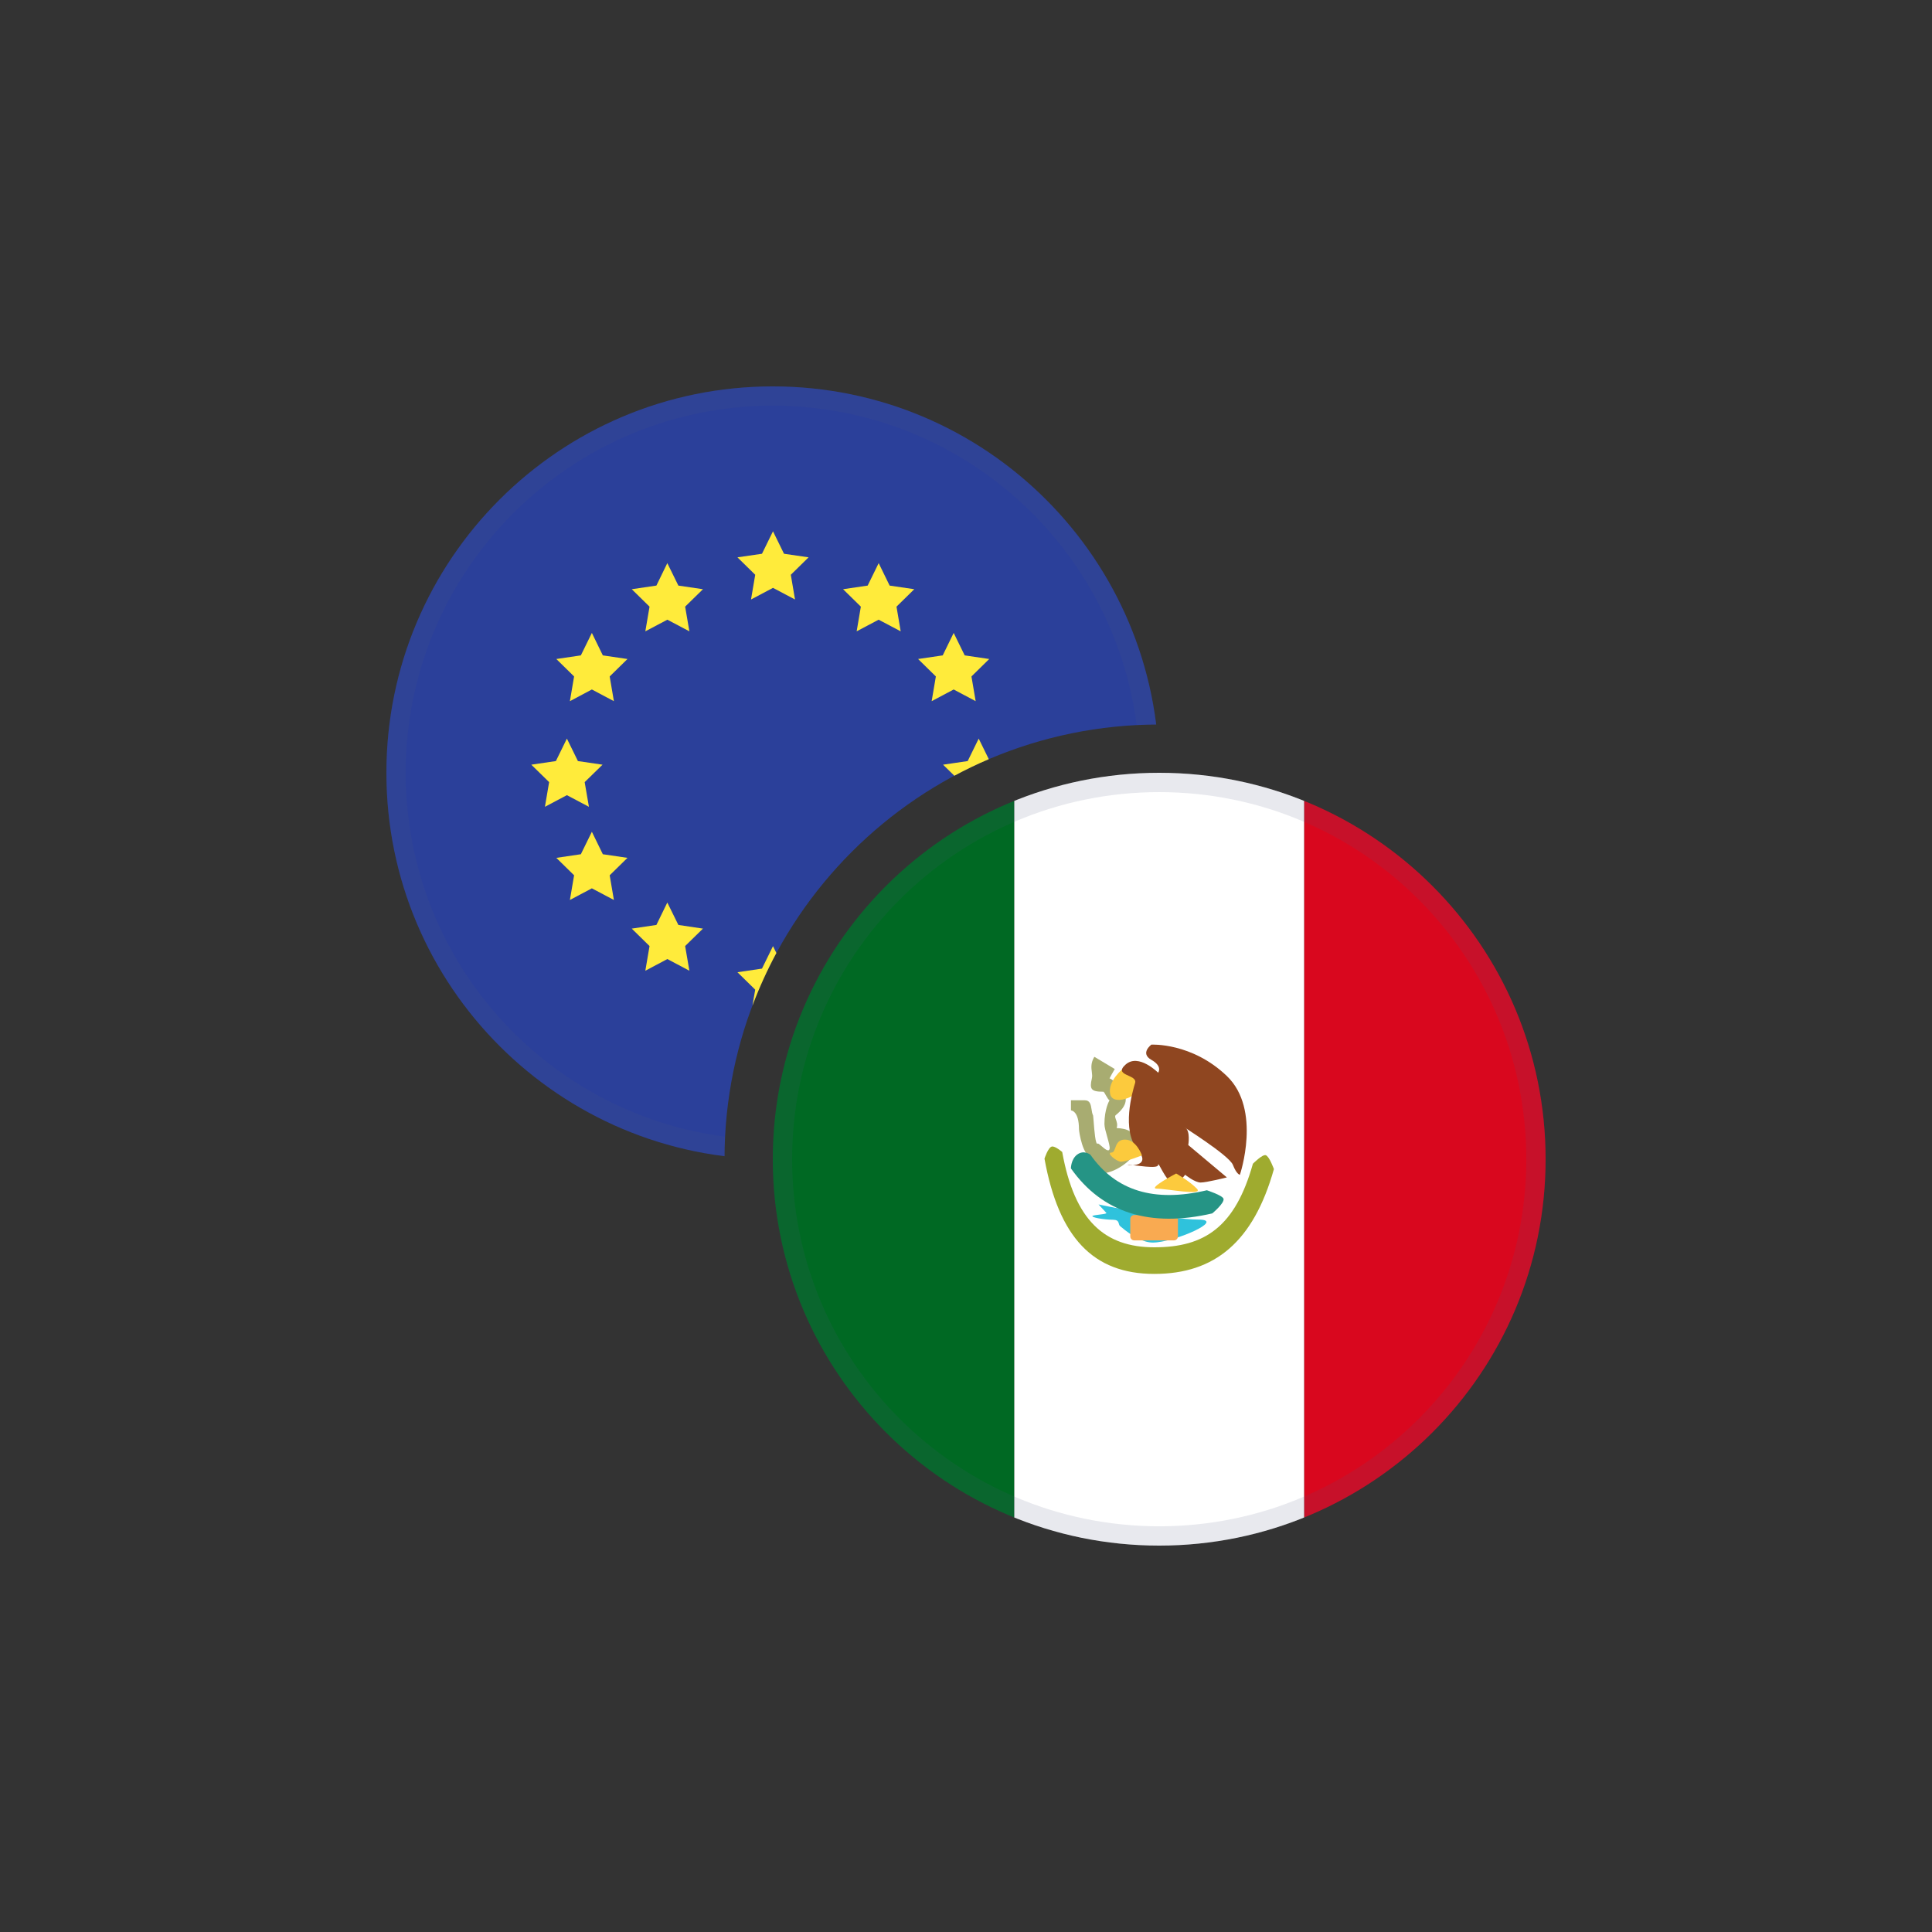 <svg width="40" height="40" viewBox="0 0 40 40" fill="none" xmlns="http://www.w3.org/2000/svg">
<rect x="0" y="0" width="40" height="40" fill="#333333" stroke="none"/>
<g clip-path="url(#clip0_6363_10875)">
<path fill-rule="evenodd" clip-rule="evenodd" d="M27 16H32V32H27V16Z" fill="#D9071E"/>
<path fill-rule="evenodd" clip-rule="evenodd" d="M16 16H21V32H16V16Z" fill="#006923"/>
<path fill-rule="evenodd" clip-rule="evenodd" d="M21 16H27V32H21V16Z" fill="white"/>
<path fill-rule="evenodd" clip-rule="evenodd" d="M22.606 22.327C22.554 22.55 22.588 22.603 22.842 22.603C22.855 22.603 22.876 22.64 22.898 22.681C22.923 22.725 22.951 22.773 22.972 22.78C22.963 22.793 22.866 22.966 22.866 23.272C22.866 23.334 22.895 23.438 22.924 23.538C22.954 23.646 22.984 23.75 22.972 23.79C22.953 23.857 22.87 23.784 22.805 23.728L22.805 23.728C22.767 23.696 22.736 23.669 22.727 23.677C22.681 23.716 22.657 23.408 22.643 23.222C22.636 23.14 22.632 23.081 22.628 23.088C22.612 23.052 22.605 23.009 22.599 22.965C22.584 22.872 22.57 22.78 22.459 22.78H22.173V22.99C22.173 22.99 22.339 22.99 22.339 23.38C22.341 23.439 22.419 23.952 22.606 23.955C22.496 23.957 22.497 23.979 22.498 23.992L22.498 23.994C22.498 24.308 22.761 24.342 23.008 24.253C23.156 24.2 23.313 24.096 23.43 23.968C23.597 23.787 23.617 23.553 23.399 23.424C23.321 23.379 23.237 23.361 23.119 23.355C23.143 23.286 23.121 23.224 23.103 23.176C23.089 23.136 23.078 23.105 23.1 23.088C23.347 22.889 23.369 22.705 23.189 22.54C23.166 22.518 23.143 22.489 23.12 22.46L23.12 22.46C23.076 22.403 23.03 22.344 22.972 22.327C22.999 22.273 23.035 22.208 23.08 22.133L22.657 21.88C22.581 22.007 22.593 22.107 22.605 22.193C22.611 22.241 22.616 22.285 22.606 22.327ZM23.066 23.636L23.059 23.645L23.064 23.64C23.065 23.639 23.066 23.637 23.066 23.636ZM22.843 23.79C22.843 23.79 22.843 23.79 22.843 23.79L22.843 23.79L22.848 23.789C22.846 23.79 22.844 23.79 22.843 23.79L22.843 23.79ZM22.843 23.79L22.843 23.79L22.843 23.79ZM22.628 23.954C22.622 23.954 22.616 23.954 22.611 23.954L22.62 23.954L22.628 23.954Z" fill="#A8AC71"/>
<path fill-rule="evenodd" clip-rule="evenodd" d="M23.262 22.117C23.262 22.117 22.923 22.378 22.986 22.657C23.05 22.936 23.717 22.657 23.637 22.387C23.556 22.117 23.262 22.117 23.262 22.117Z" fill="#FCCA3D"/>
<path fill-rule="evenodd" clip-rule="evenodd" d="M25.671 24.322C25.671 24.322 26.127 22.975 25.401 22.278C24.676 21.581 23.838 21.628 23.838 21.628C23.838 21.628 23.596 21.806 23.838 21.943C24.079 22.079 23.978 22.209 23.978 22.209C23.978 22.209 23.574 21.801 23.305 22.04C23.037 22.278 23.556 22.242 23.501 22.422C23.446 22.601 23.213 23.399 23.553 23.802C23.893 24.205 23.232 24.118 23.366 24.118C23.501 24.118 23.978 24.212 23.978 24.118C23.978 24.024 24.144 24.483 24.286 24.483C24.428 24.483 24.537 24.322 24.537 24.322C24.537 24.322 24.736 24.483 24.858 24.483C24.979 24.483 25.401 24.377 25.401 24.377L24.602 23.707C24.602 23.707 24.651 23.411 24.537 23.348C24.424 23.284 25.446 23.915 25.526 24.118C25.606 24.322 25.671 24.322 25.671 24.322Z" fill="#8F4620"/>
<path d="M21.625 23.989C21.625 23.989 21.699 23.754 21.778 23.738C21.847 23.724 21.992 23.851 21.992 23.851C22.248 25.27 22.869 25.824 23.899 25.824C24.941 25.824 25.572 25.403 25.94 24.094C25.94 24.094 26.136 23.895 26.206 23.917C26.281 23.941 26.375 24.205 26.375 24.205C25.952 25.706 25.154 26.375 23.899 26.375C22.632 26.375 21.92 25.619 21.625 23.989Z" fill="#9FAB2F"/>
<path fill-rule="evenodd" clip-rule="evenodd" d="M22.744 24.937C22.744 24.937 24.226 25.25 24.811 25.25C25.396 25.25 24.298 25.726 23.869 25.726C23.682 25.726 23.456 25.612 23.191 25.386C23.144 25.346 23.19 25.255 23.046 25.254C22.844 25.252 22.594 25.205 22.618 25.176C22.641 25.149 22.934 25.141 22.905 25.111C22.859 25.062 22.744 24.937 22.744 24.937Z" fill="#2FC2DC"/>
<path d="M23.401 25.238C23.401 25.192 23.438 25.155 23.485 25.155H24.305C24.351 25.155 24.388 25.192 24.388 25.238V25.598C24.388 25.644 24.351 25.681 24.305 25.681H23.485C23.438 25.681 23.401 25.644 23.401 25.598V25.238Z" fill="#F9AA51"/>
<path d="M22.172 24.19C22.172 24.19 22.172 24.006 22.297 23.908C22.441 23.796 22.576 23.908 22.576 23.908C23.102 24.654 23.888 24.9 24.987 24.643C24.987 24.643 25.316 24.75 25.332 24.821C25.353 24.91 25.099 25.122 25.099 25.122C23.814 25.421 22.821 25.111 22.172 24.19Z" fill="#259485"/>
<path fill-rule="evenodd" clip-rule="evenodd" d="M24.351 24.296C24.351 24.296 23.752 24.61 23.951 24.61C24.151 24.61 24.932 24.766 24.78 24.61C24.628 24.453 24.351 24.296 24.351 24.296Z" fill="#FCCA3D"/>
<path fill-rule="evenodd" clip-rule="evenodd" d="M23.643 23.921C23.643 23.921 23.529 23.594 23.292 23.594C23.055 23.594 23.122 23.863 23.009 23.863C22.895 23.863 23.115 24.052 23.213 24.052C23.311 24.052 23.643 23.921 23.643 23.921Z" fill="#FCCA3D"/>
<path fill-rule="evenodd" clip-rule="evenodd" d="M16.4 24C16.4 28.197 19.803 31.6 24 31.6C28.197 31.6 31.6 28.197 31.6 24C31.6 19.803 28.197 16.4 24 16.4C19.803 16.4 16.4 19.803 16.4 24ZM24 16C19.582 16 16 19.582 16 24C16 28.418 19.582 32 24 32C28.418 32 32 28.418 32 24C32 19.582 28.418 16 24 16Z" fill="#4E5B7E" fill-opacity="0.13"/>
</g>
<g clip-path="url(#clip1_6363_10875)">
<path d="M24 15C19.029 15 15 19.029 15 24H9C8.448 24 8 23.552 8 23V8H24V15Z" fill="#2B409A"/>
<path d="M16.074 19.731C15.886 20.081 15.721 20.444 15.579 20.819L15.636 20.49L15.268 20.129L15.776 20.054L16.004 19.589L16.074 19.731Z" fill="#FFEB3B"/>
<path d="M14.045 19.15L14.554 19.226L14.185 19.587L14.273 20.098L13.817 19.856L13.361 20.098L13.448 19.587L13.08 19.226L13.59 19.15L13.816 18.686L14.045 19.15Z" fill="#FFEB3B"/>
<path d="M12.481 17.686L12.991 17.761L12.623 18.122L12.71 18.633L12.254 18.392L11.799 18.633L11.886 18.122L11.518 17.761L12.026 17.686L12.254 17.221L12.481 17.686Z" fill="#FFEB3B"/>
<path d="M11.965 15.757L12.475 15.832L12.105 16.193L12.193 16.704L11.737 16.463L11.282 16.704L11.369 16.193L11 15.832L11.509 15.757L11.737 15.292L11.965 15.757Z" fill="#FFEB3B"/>
<path d="M20.472 15.718C20.228 15.822 19.991 15.936 19.759 16.061L19.525 15.832L20.035 15.757L20.263 15.292L20.472 15.718Z" fill="#FFEB3B"/>
<path d="M12.481 13.569L12.991 13.644L12.623 14.005L12.71 14.517L12.254 14.275L11.799 14.517L11.886 14.005L11.518 13.644L12.026 13.569L12.254 13.104L12.481 13.569Z" fill="#FFEB3B"/>
<path d="M19.973 13.569L20.481 13.644L20.113 14.005L20.2 14.517L19.745 14.275L19.289 14.517L19.376 14.005L19.008 13.644L19.518 13.569L19.745 13.104L19.973 13.569Z" fill="#FFEB3B"/>
<path d="M14.045 12.124L14.554 12.199L14.185 12.56L14.273 13.071L13.817 12.83L13.361 13.071L13.448 12.56L13.08 12.199L13.59 12.124L13.816 11.659L14.045 12.124Z" fill="#FFEB3B"/>
<path d="M18.419 12.124L18.929 12.199L18.561 12.56L18.648 13.071L18.191 12.83L17.736 13.071L17.823 12.56L17.455 12.199L17.964 12.124L18.192 11.659L18.419 12.124Z" fill="#FFEB3B"/>
<path d="M16.232 11.465L16.741 11.539L16.373 11.9L16.46 12.412L16.004 12.171L15.549 12.412L15.636 11.9L15.268 11.539L15.776 11.465L16.004 11L16.232 11.465Z" fill="#FFEB3B"/>
<path d="M16 8C20.08 8 23.444 11.054 23.936 15.001C23.801 15.002 23.667 15.005 23.533 15.012C23.049 11.281 19.862 8.4 16 8.4C11.803 8.4 8.4 11.803 8.4 16C8.4 19.862 11.281 23.049 15.012 23.533C15.005 23.667 15.002 23.801 15.001 23.936C11.054 23.444 8 20.08 8 16C8 11.582 11.582 8 16 8Z" fill="#4E5B7E" fill-opacity="0.13"/>
</g>
<defs>
<clipPath id="clip0_6363_10875">
<path d="M16 24C16 19.582 19.582 16 24 16V16C28.418 16 32 19.582 32 24V24C32 28.418 28.418 32 24 32V32C19.582 32 16 28.418 16 24V24Z" fill="white"/>
</clipPath>
<clipPath id="clip1_6363_10875">
<path d="M8 16C8 11.582 11.582 8 16 8V8C20.418 8 24 11.582 24 16V16C24 20.418 20.418 24 16 24V24C11.582 24 8 20.418 8 16V16Z" fill="white"/>
</clipPath>
</defs>
</svg>
